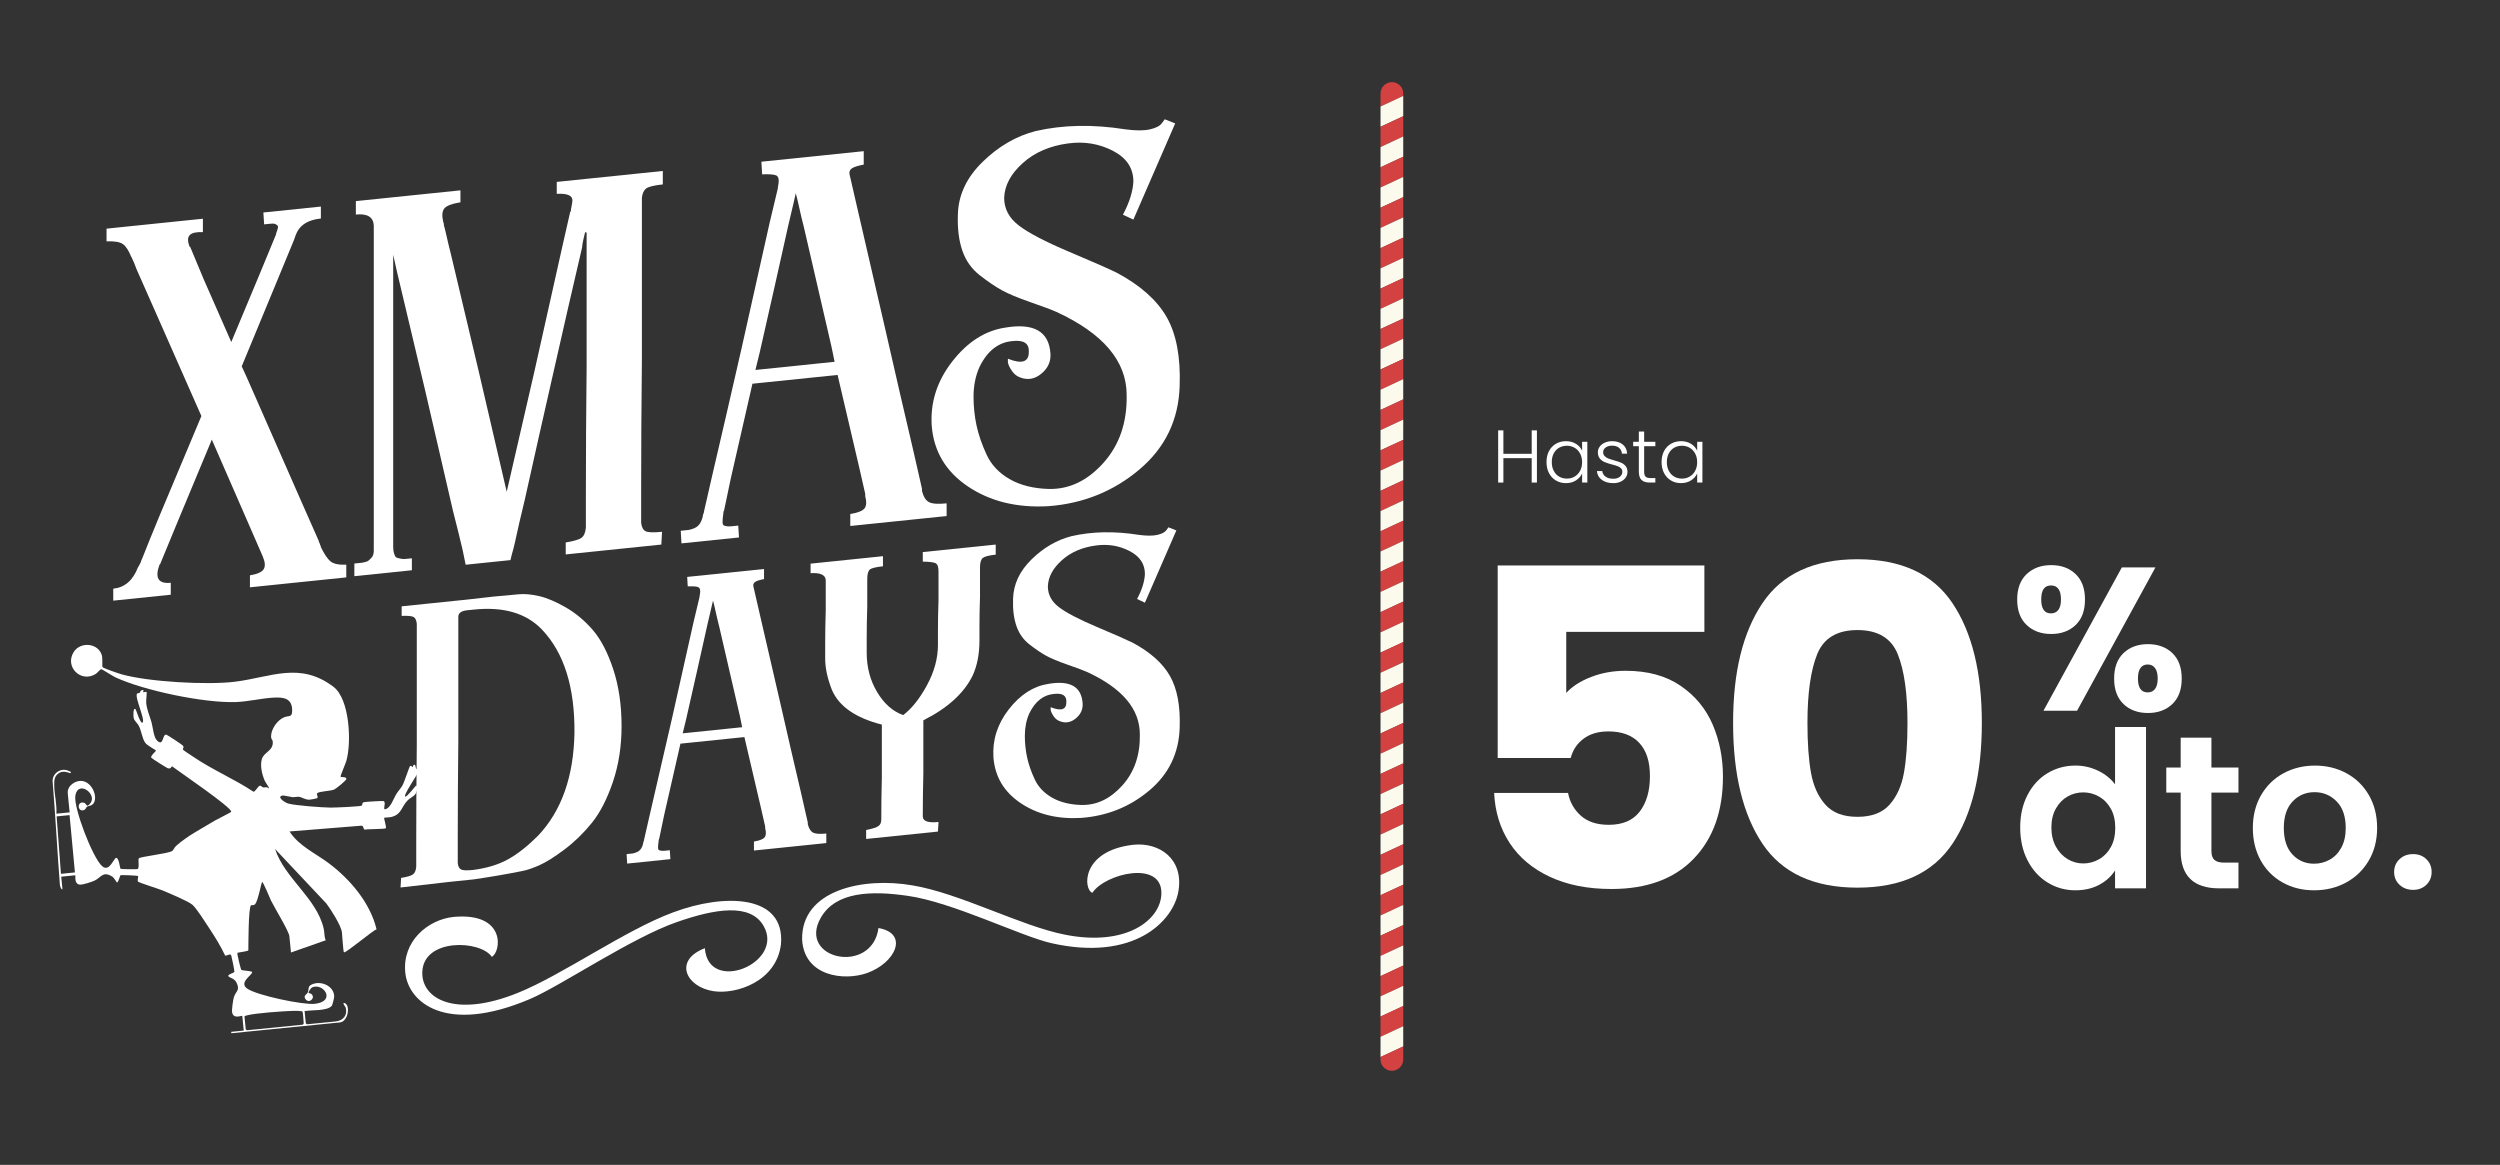 <?xml version="1.0" encoding="UTF-8"?>
<svg id="Capa_1" xmlns="http://www.w3.org/2000/svg" version="1.1" viewBox="0 0 1674 780">
  <rect x="0" y="0" width="1674" height="780" fill="#333333" stroke="none"/>
  <!-- Generator: Adobe Illustrator 29.1.0, SVG Export Plug-In . SVG Version: 2.1.0 Build 142)  -->
  <defs>
    <style>
      .st0 {
        fill: #d44141;
      }

      .st1 {
        fill: #fff;
      }

      .st2 {
        fill: #fcf9ed;
      }
    </style>
  </defs>
  <g>
    <g>
      <path class="st1" d="M75.84,394.18c7.67-.79,13.16-5.52,16.5-14.2.33-.36,1-1.6,2-3.71,0-.33.33-1.2,1-2.6,3-7.64,6.66-16.69,11-27.14l28.51-67.95-32.51-73.67c-4.34-9.88-8-18.18-11-24.87-1-2.9-2-5.3-3-7.19,0-.33-.17-.65-.5-.95-1.67-4.16-3.5-6.97-5.5-8.43-2-1.46-5.67-2.08-11-1.87v-8.5l64.52-6.65v9c-4.34-.22-7.25.42-8.75,1.9-1.51,1.49-1.59,4-.25,7.53,0,.34.17.48.5.45l9,21.58,18.5,42.1,19-45.47c4.33-10.45,8-19.33,11-26.64v-.5c.67-1.73,1.08-3.03,1.25-3.88.17-.85-.09-1.49-.75-1.92-.67-.43-1.25-.7-1.75-.82-.5-.11-1.59-.09-3.25.09-1.67.17-2.84.29-3.5.36l-.5-7.95,38.5-3.97v8c-8,.82-13.34,3.87-16,9.15-.67,1.41-1.33,3.14-2,5.21-3,7.31-6.67,16.19-11,26.64l-24,57.98c1.66,3.5,4.16,9.08,7.5,16.73,12,27.44,23,52.48,33.01,75.12,4.33,9.89,8,18.18,11,24.87,0,.34.17.82.5,1.45.33.64.5,1.12.5,1.45.33.3.5.79.5,1.45,2.33,4.76,4.5,7.96,6.5,9.58,2,1.63,5.51,2.36,10.51,2.17v8.5l-64.52,6.65v-8c5-.84,8.08-2.25,9.25-4.21,1.16-1.95.91-4.84-.75-8.67l-7.5-17.23-26.51-60.78-23.5,56.43c-4.34,10.45-8,19.33-11,26.64,0,.34-.18.52-.5.55-3.33,9.02-.84,13.09,7.5,12.23v8l-38.51,3.97v-8Z"/>
      <path class="st1" d="M237.29,377.33c.33-.03,1.25-.13,2.75-.28,1.5-.15,2.33-.24,2.5-.26.16-.02.83-.16,2-.46,1.17-.28,1.91-.62,2.25-.99.33-.36.83-.83,1.5-1.4.67-.57,1.17-1.29,1.51-2.16.32-.86.49-1.8.49-2.81v-218.05c-.34-5.63-4.34-8.05-12-7.26v-9l70.02-7.21v8c-5.67.92-9.25,2.29-10.76,4.11-1.5,1.83-1.75,4.85-.75,9.08.32.64.5,1.45.5,2.45.33.97.91,3.33,1.75,7.07.83,3.75,1.75,7.57,2.75,11.47l19,80.06,18.5,79.61,18.51-80.43c7-31.06,13.33-59.39,19-84.98l5-22.02.5-.55v-1c.67-3.4,1-5.43,1-6.1,0-3.33-3.5-4.81-10.5-4.42v-8l20-2.06,37.01-3.81,14-1.44v9c-5.67.59-9.34,1.46-11,2.63-1.67,1.17-2.67,3.28-3,6.31v108.53c-.34,31.04-.5,59.57-.5,85.57v23.51c.33,2.97,1.33,4.87,3,5.69,1.66.83,5.33.95,11,.37l-.49,8.55-64.02,6.6v-8c5.33-.88,8.83-1.91,10.5-3.08,1.66-1.17,2.66-3.44,3-6.81v-23.01c0-26,.17-54.53.5-85.57v-89.02c-.33.03-.67-.09-.99-.4-.34,1.37-.75,3.16-1.26,5.38-.49,2.22-.75,3.83-.75,4.83-6,25.62-12.5,53.97-19.51,85.03-7,30.73-13.33,58.89-19,84.48-2.68,10.95-4.84,20.34-6.5,28.17-.68,3.07-1.34,5.64-2,7.71l-1,4.1-30,3.09-.5-2.45c-.34-1.97-.84-4.41-1.5-7.35-1.67-7.16-3.84-15.94-6.5-26.34-5.67-24.42-11.84-51.12-18.51-80.12-7-29.28-13.34-55.96-19-80.06l-2.5-11.25v195.55c0,1.67.16,3.07.5,4.2.33,1.14.67,1.93,1,2.4.33.46,1,.82,2,1.05,1,.23,1.82.4,2.5.49.66.1,1.75.07,3.25-.09,1.5-.15,2.57-.26,3.25-.33v8l-38.51,3.97v-8.5Z"/>
      <path class="st1" d="M510.33,116.73l-.5-8.45,68.52-7.06v9c-4,.75-6.68,1.61-8,2.57-1.34.97-1.84,2.28-1.5,3.9l5.5,23.94,18.5,80.11c6.66,29.32,12.83,56.03,18.5,80.12,2.33,10.43,4.33,19.23,6.01,26.39v1.5c1,3.9,2.58,6.41,4.75,7.51,2.16,1.11,6.08,1.37,11.75.79v8.5l-64.51,6.65v-8c5-.84,8.17-2.09,9.5-3.73,1.33-1.64,1.5-4.41.5-8.3v-1.5l-4-17.59-14.51-62.02-16,1.65-34.51,3.56-6.5.67-14.51,63.5-4.5,21.47c-.34.37-.5,1.05-.5,2.05-.34,2.37-.5,4.22-.5,5.55s.33,2.14,1,2.4c.66.27,1.42.44,2.25.52.83.09,1.92.05,3.25-.09,1.33-.14,2.66-.27,4-.41l.5,7.95-38.51,3.97-.5-8.45c2.66-.28,4.41-.46,5.25-.54.83-.09,2.08-.46,3.76-1.14,1.66-.67,3-1.8,4-3.41.99-1.6,1.66-3.59,2-5.96.33-.36.5-.88.5-1.55l5.5-24.07c6-25.63,12.5-53.8,19.51-84.53,7-31.06,13.33-59.39,19-84.98l5.5-23.07v-.5c0-.33.08-.83.25-1.52.16-.68.25-1.19.25-1.53.33-2.7-.17-4.39-1.5-5.1-1.34-.69-4.5-.95-9.5-.77ZM558.84,242.26l-2-9.8c-6.67-28.98-12.84-55.69-18.5-80.11-1.34-5.19-2.42-9.75-3.25-13.67-.83-3.91-1.59-7-2.25-9.27,0,.34-1.67,7.51-5,21.52-5.67,25.59-12,53.75-19,84.48l-3,12.31,4.5-.46,34.51-3.56,14-1.44Z"/>
      <path class="st1" d="M779.91,79.86l7,2.78-28,64.4-7-3.28c4.33-8.11,6.66-15.52,7-22.22,0-9-4.59-15.86-13.75-20.59-9.18-4.72-19.09-6.36-29.76-4.94-12.34,1.61-22.5,5.99-30.51,13.15-8,7.16-12.18,14.93-12.5,23.29,0,7.34,3.25,13.51,9.75,18.5,6.5,5,17.83,10.92,34,17.75,16.17,6.83,26.76,11.5,31.76,13.98,15.67,8.38,26.76,18.25,33.26,29.58,6.5,11.33,9.42,26.7,8.75,46.11-.67,22.75-9.67,41.43-27,56.04-17.34,14.63-37.68,22.8-61.01,24.54-21.01,1.17-38.93-3.24-53.76-13.21-14.84-9.97-22.93-23.56-24.26-40.76-1-15.57,3.58-29.88,13.75-42.93,10.16-13.05,21.92-20.59,35.26-22.64,19.33-3.32,29.5,2.46,30.5,17.36.33,5.3-1.67,9.76-6,13.37-4.34,3.62-9,4.52-14,2.7-2.34-.76-4.25-2.22-5.75-4.41-1.5-2.17-2.42-4.08-2.75-5.72v-2.5c9.33,3.71,14,2.23,14-4.44.33-5.7-3.17-8.18-10.5-7.42-9.68.66-17.17,6.44-22.5,17.32-2.67,5.95-4.01,12.59-4.01,19.92,0,6.67.67,13.1,2,19.3,1.33,6.2,3.58,12.72,6.75,19.56,3.17,6.85,8.33,12.32,15.51,16.41,7.17,4.1,15.92,6.28,26.25,6.55,13.67.26,25.83-5.58,36.51-17.52,10.67-11.93,15.84-27.05,15.51-45.36,0-22.67-15.68-41.22-47.01-55.67-3-1.35-8.75-3.51-17.26-6.47-8.5-2.95-14.92-5.63-19.25-8.02-4.34-2.38-9.25-5.71-14.75-9.98-5.5-4.27-9.42-9.79-11.75-16.54-2.34-6.76-3.33-14.83-3-24.2.33-13.04,5.83-24.77,16.51-35.21,10.67-10.43,22.5-17.32,35.51-20.66,18.34-4.22,38.34-4.62,60.01-1.19,7,.95,12.51.96,16.51.05,4-.91,6.66-2.27,8-4.07l2-2.71Z"/>
    </g>
    <g>
      <path class="st1" d="M451.02,610.82c-32.24,11.8-74.71,42.23-104.73,54.19-42.03,16.86-64.32,3.51-63.51-14.32.97-22.69,38.97-21.2,46.52-10,6.28-3.16,9.86-29.97-25.56-26.72-17.35,1.78-34.62,16.49-32.34,37.5,2.08,19.67,27.08,41.43,83.41,17.5,20.53-8.68,68.26-41.19,98.72-51.66,25.24-8.77,48.82-12.73,57.71,2.58,14.52,24.95-37.04,46.08-39.26,15.04-21.01,7.94-12.94,25.85,5.75,28.76,14.99,2.31,42.17-6.26,45.22-31.49,2.82-33.68-38.42-33.89-71.93-21.37Z"/>
      <path class="st1" d="M758.95,565.64c-35.44,4.03-33.58,30.28-27.46,32.17,8.32-12.83,46.67-22.16,46.18.48-.33,17.78-23.64,35.82-64.86,27.51-29.45-5.86-70.23-27.73-101.92-32.97-32.92-5.71-74.44,3.01-73.79,36.33,1.43,24.77,28.24,27.8,43.48,22.39,19-6.78,28.29-26.47,7.65-30.14-4.24,31.7-54.78,21.06-38.54-7.05,9.95-17.24,33.43-18.12,58.26-14.49,29.99,4.26,75.92,27.15,96.03,31.66,55.16,12.48,81.74-14.57,85.1-34.8,3.65-21.61-12.77-32.86-30.13-31.08Z"/>
    </g>
    <g>
      <path class="st1" d="M228.93,624.24c-.44-4.41-7.53-15.5-10.41-19.28l-34.34-36.48c6.51,19.81,27.84,32.8,32.57,53.33.6,2.59.28,5.32,1.35,7.81l-23.25,8.17-1.09-10.99c-.33-3.27-10.08-19.27-12.3-23.8-.51-1.05-5.34-12.87-5.94-12.4-.61.47-2.62,12.39-4.66,14.76-1.14,1.33-2.29.4-2.78.83-1.79,1.58-1.72,26.16-1.78,30.14-.34.74-7.04,1.39-7.32,1.74-.36.46,2.21,11.06,2.67,11.43s6.53.61,7.1,1.3c1.22,1.51-9.27,6.8-3.3,11.11,6.34,4.58,37.65,11.12,45.35,10.25,14.68-1.67,5.67-14.39-1.84-10.99-.78.35-2.45,3.05-2.44,3.58,0,.29,1.55.32,2.19.99,2.6,2.68-1.77,6.44-4.07,3.38-1.89-2.52.88-3.14,1.49-4.68,1.04-2.62-.54-4.37,4-5.74,5.83-1.77,13.58,1.9,13.66,8.61,0,.79-1.18,5.57-1.51,6.03-2.76,3.82-14.04,2.81-18.32,3.72l.82,8.18s.72.64.77.63l19.18-1.91c5.09-.51,8.16-4.19,6.75-9.3-.08-.3-2.62-3.57-.91-3.08,4.3,1.23,2.65,12.48-2.94,13.04l-72.73,7.24s-.14-.93-.09-.94l8.42-.84-.98-9.82c-.05-.54-5.98,2.53-6.83-2.45-.29-1.7.64-8.3,1.2-10.11,1.23-4,4.37-4.42,1.76-9.72-1.46-2.97-4.21-2.99-5.37-4.2-1.14-1.19,3.81-2.27,3.96-3.06.11-.55-1.88-10.42-2.13-10.97-.77-1.64-3,.6-4.12.04-2.99-6.38-6.75-12.38-10.61-18.26-2.31-3.52-8.52-13.33-11.23-15.66-2.96-2.54-15.75-7.81-20.03-9.63-2.45-1.04-15.9-5.21-16.42-5.92-.62-.85.36-3.41.03-3.7-.44-.39-11.12-.79-11.67-.59-.56.2-1.54,5.33-2.55,4.84-.23-.11-1.78-3.11-3.13-3.94-6.24-3.88-7.52.73-11.75,2.72-1.9.9-7.79,2.81-9.74,2.71-4.37-.24-2.75-6.32-3.26-6.26l-9.35.93.77,7.72c.19,1.96-1.5.01-1.71-2.69-1.77-23.07-2.96-46.21-4.86-69.28.19-5.51,6.23-9.06,11.07-6.43.54.29,1.44.07,1.05,1.32-.18.57-4.64-2.58-8.44.4-2.56,2-2.61,4.76-2.57,7.77.08,6.3,1.88,12.65,1.44,19l8.89-.88-1.28-12.86c-.4-4.06,3.33-7.21,6.99-8.02,9.02-2,14.5,12.09,9.34,15.81-1.14.82-2.51.7-3.28,1.18-1.04.64-.78,2.11-2.72,2.51-3.98.82-4.18-6.56.71-5,1.67.53,1.32,3.8,4.08.32,4.89-6.17-8.2-15.88-10.02-5.19-1.36,8.01,11.59,41.83,17.99,47.34,4.85,4.18,7.72-5.53,9.34-5.62,1.9-.11,2.54,7.01,2.85,7.27.44.37,11.01.48,11.52.21,1.38-.72.11-6.42.81-7.17,1.06-1.12,18.6-3.07,21.96-4.7,1.21-.59,1.77-2.52,2.96-3.59,7.75-6.92,17.02-11.5,25.97-16.97,1.61-.99,10.61-5.34,10.92-5.88,1.33-2.36-36.28-27.87-39.64-30.52-.95,1.29-1.15,1.8-2.8,1.34-.63-.17-10.68-6.49-11.03-7.04-.78-1.26,3.18-4.24,3.09-4.8-.07-.44-5.82-3.26-7.23-5.32-2.03-2.97-2.44-7.73-4.18-11.16-.94-1.85-2.92-3.27-3.46-5.22-.24-.88-.57-7.57,1.25-5.99.39.34,3.22,10.08,4.67,8.98,2.07-1.58-5.42-17.06-3.7-19.38.36-.48,1.28-.22,1.73-.55.49-.36.26-1.34,1.47-1.76,2.09-.71.65,1.21.85,1.33.27.17,2.09-.39,2.34-.22.3.21-.37,6.12-.25,7.35.48,4.89,2.34,8.61,3.56,13,.93,3.33,1.41,10.05,3.71,12.25,4.54,4.36,3.38-4.4,6.21-3.94.66.11,10.83,6.83,11.18,7.4.92,1.47-.38,1.77-.04,2.62.16.4,6.12,4.24,7.14,4.94,12.74,8.65,27.26,14.71,40.09,23.26,1.59-.32,3.05-3.95,4.32-4.06.85-.08,1.35.99,2.1,1.13.79.15,1.72-.14,2.62-.05.44.04,1.21.92,1.35.7.27-.4-2.48-4.18-2.88-5.13-1.77-4.18-3.23-10.05-1.91-14.48,1.48-4.96,8.06-5.44,7.25-12.07-.1-.85-1.08-1.09-1.09-3.04-.04-4.86,4.1-10.84,8.56-12.79,3.39-1.48,5.51.33,5.57-4.46.11-8.69-6.15-9.21-13.24-8.74-7.92.53-16.14,2.59-24.29,2.91-21.08.82-61.74-7.66-80.92-16.59-1.64-.76-8.81-5.38-9.34-5.41-.69-.03-2.76,2.55-3.63,3.11-9.85,6.31-20.97-4.53-14.98-14.41,4.57-7.55,16.95-6.25,19.07,2.38.42,1.7.04,7.19.3,7.46.95,1.01,10.81,4.32,12.79,4.88,17.89,5.09,57.37,7.29,75.84,4.99,24.27-3.02,43.45-13.65,65.98,3.32,11.03,8.31,12.24,37.27,8.7,49.67-.49,1.7-3.94,9.77-3.89,10.56.03.54,4.03-.09,3.92,1.49-.07,1.08-6.96,6.7-8.46,7.25-2.43.89-9.73,1.17-10.93,2.22-1.17,1.02,1.15,2.84-.41,3.53-.46.21-4.19.91-4.88.93-3.02.09-5-1.67-7.05-1.93-1.45-.18-2.97.38-4.48.22-1.39-.14-5.64-1.23-6.39-1.1-4.68.79,1.57,4.86,3.72,5.42,5.21,1.35,22.42,2.61,28.29,2.69,2.5.04,20.08-.68,20.89-1.34.6-.49-.09-1.78,1.4-2.29.72-.25,12.45-.92,13.08-.75,2.17.57-.58,5.76,1.09,5.49,3.69-.58,5.59-7.02,7.54-10.15,1.19-1.91,3.05-3.92,4.06-5.69,1.46-2.56,4.58-12.54,5.11-13,.87-.76,1.61.76,1.95.53.08-.05,0-1.65,1.03-1.52.96.13.71,2.04,1.1,2.6.25.36,1.59.36,1.75,1.6.14,1.12-11.5,17.55-8.75,17.16,1-.14,5.89-6.09,6.84-7.29,1.2-.38.89,1.87.83,2.4-.51,4.63-3.7,4.82-6.25,7.34-4.47,4.4-3.9,9.61-11.39,11.29-.85.19-4.29.28-4.43.45-.23.27,1.67,6.36,1.17,6.97-.56.69-12.35.48-14.23.96-.83-.16-.71-2.87-2.23-2.64l-48.03,3.85c6.19,9.73,17.32,14.57,26.21,21.24,14.31,10.73,27.83,26.55,32.04,44.31-2.39.6-20.92,16.33-21.85,15.37-.47-.48-1.15-11.52-1.33-13.33ZM40.82,585.11l9.35-.93-3.59-38.38-8.65.86,2.88,38.45ZM195.69,676.89c-6.52.24-24.84,1.46-30.44,3.03-.42.12-1.59.35-1.54.89l.84,8.42s.72.64.77.63l37.42-3.73s.64-.72.63-.77c-.15-1.5-.4-7.15-.79-7.95-.32-.66-5.66-.56-6.88-.51Z"/>
      <g>
        <path class="st1" d="M268.95,412.39v-6.39l43.57-4.49c12.51-1.53,24.04-2.72,34.56-3.56,4-.41,8.64,0,13.9,1.2,5.26,1.21,11.21,3.73,17.84,7.55,6.63,3.82,12.64,8.84,18.03,15.04,5.39,6.21,9.96,14.94,13.71,26.2,3.75,11.26,5.64,24.02,5.64,38.3,0,13.52-1.95,26-5.83,37.41-3.88,11.43-8.58,20.55-14.09,27.37-5.51,6.83-11.65,12.79-18.41,17.86-6.76,5.08-12.4,8.6-16.9,10.57-4.5,1.97-8.26,3.23-11.27,3.79-10.27,2.06-21.16,3.94-32.68,5.62l-1.5.15-14.28,1.47-1.5.16-31.55,3.63.38-6.42c4-.66,6.63-1.43,7.89-2.32,1.25-.88,2-2.59,2.25-5.12v-16.9c0-19.53.12-41.08.37-64.65v-81.13c-.25-2.48-1-4.03-2.25-4.65-1.26-.62-3.89-.85-7.89-.69ZM312.9,408.62c-3.76.39-5.77,1.72-6.01,4v83.39c-.26,23.57-.38,45.12-.38,64.65v17.28c.25,2.23,1,3.66,2.26,4.28,1.25.62,3.88.73,7.89.32,9.26-1.2,17.09-3.57,23.48-7.12,6.39-3.53,13.08-8.8,20.1-15.78,15.78-16.65,23.91-39.65,24.42-69,.25-30.57-7.01-53.61-21.79-69.12-10.52-10.94-25.67-15.39-45.45-13.35l-4.51.46Z"/>
        <path class="st1" d="M460.51,392.65l-.37-6.35,51.46-5.3v6.76c-3.01.56-5.01,1.21-6.01,1.94-1,.73-1.38,1.71-1.13,2.93l4.13,17.98,13.9,60.17c5.01,22.02,9.64,42.08,13.9,60.17,1.75,7.84,3.25,14.44,4.51,19.82v1.13c.75,2.93,1.94,4.81,3.57,5.64,1.63.83,4.57,1.03,8.83.59v6.39l-48.46,4.99v-6.01c3.76-.63,6.13-1.57,7.14-2.8,1-1.23,1.13-3.31.37-6.24v-1.13l-3.01-13.21-10.89-46.58-12.02,1.24-25.92,2.67-4.88.5-10.89,47.7-3.38,16.13c-.25.28-.37.79-.37,1.54-.25,1.78-.37,3.17-.37,4.17s.24,1.61.75,1.8c.5.2,1.07.33,1.69.39.62.07,1.44.04,2.44-.06,1-.1,2-.21,3.01-.31l.37,5.97-28.93,2.98-.37-6.35c2-.21,3.32-.34,3.95-.41.62-.06,1.56-.35,2.82-.86,1.25-.5,2.25-1.36,3.01-2.56.75-1.21,1.25-2.69,1.5-4.48.25-.27.37-.66.37-1.17l4.13-18.08c4.51-19.25,9.39-40.41,14.65-63.49,5.26-23.33,10.01-44.61,14.28-63.82l4.13-17.33v-.38c0-.25.06-.63.19-1.14.12-.51.18-.9.18-1.15.25-2.02-.13-3.3-1.12-3.83-1-.52-3.38-.71-7.14-.58ZM496.95,486.94l-1.5-7.36c-5.01-21.77-9.64-41.83-13.9-60.17-1-3.9-1.82-7.33-2.44-10.27-.62-2.94-1.19-5.26-1.69-6.96,0,.25-1.26,5.64-3.76,16.16-4.26,19.22-9.01,40.37-14.27,63.45l-2.25,9.25,3.38-.35,25.92-2.67,10.52-1.08Z"/>
        <path class="st1" d="M628.04,431.74v-9.02c0-6.26.12-13.16.38-20.7v-19.53c0-3.01-.69-4.81-2.07-5.42-1.38-.61-4.19-.94-8.45-1.01v-6.39l48.83-5.03v6.76c-4.51.47-7.39,1.21-8.64,2.21-1.26,1.01-1.88,3.14-1.88,6.39v19.53c-.25,7.54-.37,14.44-.37,20.7v8.64c0,9.02-1.51,16.81-4.51,23.38-5.76,11.86-16.78,21.89-33.06,30.07v35.31c-.25,10.04-.37,19.19-.37,27.46v1.88c.25,2.98,3.75,4.12,10.52,3.43l-.38,6.42-48.08,4.95v-6.01c2.75-.53,4.82-1.06,6.2-1.58,1.37-.52,2.37-1.18,3.01-2,.62-.81.94-2.1.94-3.85v-.37c0-8.27.12-17.42.37-27.46v-35.31c-17.53-4.45-28.68-12.19-33.43-23.22-3.01-7.71-4.51-14.68-4.51-20.95v-10.14c0-6.76.12-14.16.37-22.2v-20.28c-.25-3.48-3.64-5.01-10.14-4.59v-6.39l48.46-4.99v6.76c-4.76.49-7.7,1.24-8.83,2.22-1.12,1-1.69,3.12-1.69,6.37v18.03c-.25,8.29-.37,15.69-.37,22.2v9.02c0,9.76,2.31,18.54,6.95,26.33,4.63,7.79,10.45,12.95,17.47,15.48,5.76-4.35,11.08-11.03,15.96-20.05,4.89-9.02,7.33-18.03,7.33-27.05Z"/>
        <path class="st1" d="M782.42,353.1l5.26,2.09-21.04,48.37-5.26-2.46c3.25-6.09,5-11.65,5.26-16.69,0-6.76-3.44-11.91-10.33-15.46-6.89-3.55-14.34-4.78-22.35-3.71-9.27,1.21-16.91,4.5-22.92,9.87-6.01,5.38-9.14,11.21-9.39,17.49,0,5.51,2.44,10.14,7.33,13.89,4.88,3.76,13.39,8.2,25.54,13.33,12.14,5.13,20.1,8.64,23.85,10.5,11.77,6.3,20.1,13.7,24.98,22.22,4.88,8.51,7.07,20.06,6.57,34.63-.5,17.08-7.26,31.12-20.28,42.09-13.03,10.99-28.3,17.13-45.83,18.43-15.78.88-29.24-2.43-40.38-9.92-11.14-7.49-17.22-17.69-18.22-30.61-.75-11.69,2.69-22.44,10.33-32.24,7.64-9.8,16.46-15.46,26.48-17,14.52-2.49,22.16,1.85,22.91,13.04.25,3.99-1.26,7.33-4.5,10.04-3.26,2.72-6.76,3.39-10.52,2.02-1.75-.57-3.2-1.67-4.32-3.31-1.13-1.63-1.82-3.06-2.06-4.29v-1.88c7.01,2.79,10.51,1.68,10.51-3.34.25-4.28-2.38-6.14-7.89-5.57-7.27.5-12.9,4.84-16.9,13.01-2.01,4.47-3.01,9.45-3.01,14.96,0,5.01.5,9.84,1.5,14.49,1,4.66,2.69,9.56,5.07,14.69,2.38,5.14,6.26,9.25,11.65,12.32,5.38,3.08,11.96,4.72,19.72,4.92,10.27.2,19.4-4.19,27.42-13.16,8.01-8.96,11.89-20.32,11.65-34.07,0-17.03-11.77-30.96-35.31-41.81-2.25-1.02-6.57-2.64-12.96-4.86-6.39-2.22-11.21-4.22-14.46-6.02-3.25-1.79-6.95-4.29-11.08-7.49-4.14-3.2-7.08-7.35-8.83-12.43-1.75-5.08-2.5-11.14-2.25-18.17.25-9.79,4.38-18.6,12.4-26.45,8.01-7.83,16.91-13.01,26.67-15.52,13.77-3.17,28.79-3.47,45.07-.89,5.26.71,9.39.72,12.4.04,3.01-.69,5-1.7,6.01-3.06l1.5-2.04Z"/>
      </g>
    </g>
  </g>
  <g>
    <path class="st0" d="M924.4,71.33v-8.73c0-2.95,1.71-5.63,4.39-6.88h0c5.04-2.35,10.81,1.33,10.81,6.88v1.65l-15.2,7.08Z"/>
    <polygon class="st2" points="924.4 84.89 924.4 71.33 939.6 64.25 939.6 77.82 924.4 84.89"/>
    <polygon class="st0" points="924.4 98.47 924.4 84.9 939.6 77.83 939.6 91.39 924.4 98.47"/>
    <polygon class="st2" points="924.4 112.03 924.4 98.47 939.6 91.39 939.6 104.96 924.4 112.03"/>
    <polygon class="st0" points="924.4 125.55 924.4 111.98 939.6 104.91 939.6 118.47 924.4 125.55"/>
    <polygon class="st2" points="924.4 139.11 924.4 125.55 939.6 118.47 939.6 132.04 924.4 139.11"/>
    <polygon class="st0" points="924.4 152.63 924.4 139.06 939.6 131.99 939.6 145.55 924.4 152.63"/>
    <polygon class="st2" points="924.4 166.19 924.4 152.63 939.6 145.55 939.6 159.12 924.4 166.19"/>
    <polygon class="st0" points="924.4 179.71 924.4 166.14 939.6 159.07 939.6 172.63 924.4 179.71"/>
    <polygon class="st2" points="924.4 193.27 924.4 179.71 939.6 172.63 939.6 186.2 924.4 193.27"/>
    <polygon class="st0" points="924.4 206.79 924.4 193.22 939.6 186.15 939.6 199.71 924.4 206.79"/>
    <polygon class="st2" points="924.4 220.35 924.4 206.79 939.6 199.71 939.6 213.28 924.4 220.35"/>
    <polygon class="st0" points="924.4 233.87 924.4 220.3 939.6 213.23 939.6 226.79 924.4 233.87"/>
    <polygon class="st2" points="924.4 247.43 924.4 233.87 939.6 226.79 939.6 240.36 924.4 247.43"/>
    <polygon class="st0" points="924.4 260.95 924.4 247.39 939.6 240.31 939.6 253.87 924.4 260.95"/>
    <polygon class="st2" points="924.4 274.51 924.4 260.95 939.6 253.87 939.6 267.44 924.4 274.51"/>
    <polygon class="st0" points="924.4 288.03 924.4 274.47 939.6 267.39 939.6 280.95 924.4 288.03"/>
    <polygon class="st2" points="924.4 301.59 924.4 288.03 939.6 280.95 939.6 294.52 924.4 301.59"/>
    <polygon class="st0" points="924.4 315.11 924.4 301.55 939.6 294.47 939.6 308.03 924.4 315.11"/>
    <polygon class="st2" points="924.4 328.68 924.4 315.11 939.6 308.03 939.6 321.6 924.4 328.68"/>
    <polygon class="st0" points="924.4 342.19 924.4 328.63 939.6 321.55 939.6 335.11 924.4 342.19"/>
    <polygon class="st2" points="924.4 355.76 924.4 342.19 939.6 335.11 939.6 348.68 924.4 355.76"/>
    <polygon class="st0" points="924.4 369.27 924.4 355.71 939.6 348.63 939.6 362.19 924.4 369.27"/>
    <polygon class="st2" points="924.4 382.84 924.4 369.27 939.6 362.2 939.6 375.76 924.4 382.84"/>
    <polygon class="st0" points="924.4 396.35 924.4 382.79 939.6 375.71 939.6 389.27 924.4 396.35"/>
    <polygon class="st2" points="924.4 409.92 924.4 396.35 939.6 389.28 939.6 402.84 924.4 409.92"/>
    <polygon class="st0" points="924.4 423.43 924.4 409.87 939.6 402.79 939.6 416.35 924.4 423.43"/>
    <polygon class="st2" points="924.4 437 924.4 423.43 939.6 416.36 939.6 429.92 924.4 437"/>
    <polygon class="st0" points="924.4 450.51 924.4 436.95 939.6 429.87 939.6 443.43 924.4 450.51"/>
    <polygon class="st2" points="924.4 464.08 924.4 450.51 939.6 443.44 939.6 457 924.4 464.08"/>
    <polygon class="st0" points="924.4 477.59 924.4 464.03 939.6 456.95 939.6 470.51 924.4 477.59"/>
    <polygon class="st2" points="924.4 491.16 924.4 477.59 939.6 470.52 939.6 484.08 924.4 491.16"/>
    <polygon class="st0" points="924.4 504.67 924.4 491.11 939.6 484.03 939.6 497.59 924.4 504.67"/>
    <polygon class="st2" points="924.4 518.24 924.4 504.67 939.6 497.6 939.6 511.16 924.4 518.24"/>
    <polygon class="st0" points="924.4 531.75 924.4 518.19 939.6 511.11 939.6 524.67 924.4 531.75"/>
    <polygon class="st2" points="924.4 545.32 924.4 531.75 939.6 524.68 939.6 538.24 924.4 545.32"/>
    <polygon class="st0" points="924.4 558.83 924.4 545.27 939.6 538.19 939.6 551.76 924.4 558.83"/>
    <polygon class="st2" points="924.4 572.4 924.4 558.83 939.6 551.76 939.6 565.32 924.4 572.4"/>
    <polygon class="st0" points="924.4 585.91 924.4 572.35 939.6 565.27 939.6 578.84 924.4 585.91"/>
    <polygon class="st2" points="924.4 599.48 924.4 585.91 939.6 578.84 939.6 592.4 924.4 599.48"/>
    <polygon class="st0" points="924.4 612.99 924.4 599.43 939.6 592.35 939.6 605.92 924.4 612.99"/>
    <polygon class="st2" points="924.4 626.56 924.4 612.99 939.6 605.92 939.6 619.48 924.4 626.56"/>
    <polygon class="st0" points="924.4 640.07 924.4 626.51 939.6 619.43 939.6 633 924.4 640.07"/>
    <polygon class="st2" points="924.4 653.64 924.4 640.07 939.6 633 939.6 646.56 924.4 653.64"/>
    <polygon class="st0" points="924.4 667.15 924.4 653.59 939.6 646.51 939.6 660.08 924.4 667.15"/>
    <polygon class="st2" points="924.4 680.72 924.4 667.15 939.6 660.08 939.6 673.64 924.4 680.72"/>
    <polygon class="st0" points="924.4 694.23 924.4 680.67 939.6 673.59 939.6 687.16 924.4 694.23"/>
    <polygon class="st2" points="924.4 707.8 924.4 694.24 939.6 687.16 939.6 700.72 924.4 707.8"/>
    <path class="st0" d="M924.4,709.4v-1.65l15.2-7.08v8.73c0,2.95-1.71,5.63-4.39,6.88h0c-5.04,2.35-10.81-1.33-10.81-6.88Z"/>
  </g>
  <g>
    <path class="st1" d="M1141.22,423.08h-92.46v40.9c3.95-4.34,9.48-7.9,16.6-10.67,7.11-2.76,14.82-4.15,23.12-4.15,14.82,0,27.12,3.36,36.9,10.08,9.78,6.72,16.94,15.41,21.49,26.08,4.54,10.67,6.82,22.23,6.82,34.67,0,23.12-6.52,41.44-19.56,54.98-13.04,13.54-31.41,20.3-55.12,20.3-15.81,0-29.54-2.71-41.19-8.15-11.66-5.43-20.65-12.99-26.97-22.67-6.33-9.68-9.78-20.84-10.37-33.49h49.49c1.19,6.13,4.05,11.22,8.59,15.26,4.54,4.05,10.77,6.08,18.67,6.08,9.28,0,16.2-2.96,20.75-8.89,4.54-5.93,6.82-13.83,6.82-23.71s-2.37-17.09-7.11-22.23c-4.74-5.13-11.66-7.71-20.75-7.71-6.72,0-12.25,1.63-16.6,4.89-4.35,3.26-7.21,7.56-8.59,12.89h-48.9v-128.92h138.4v44.45Z"/>
    <path class="st1" d="M1180.19,403.81c13.14-19.56,34.33-29.34,63.57-29.34s50.43,9.78,63.57,29.34c13.14,19.56,19.71,46.33,19.71,80.31s-6.57,61.35-19.71,80.91c-13.14,19.56-34.33,29.34-63.57,29.34s-50.43-9.78-63.57-29.34c-13.14-19.56-19.71-46.53-19.71-80.91s6.57-60.75,19.71-80.31ZM1270.73,438.04c-4.35-10.77-13.34-16.15-26.97-16.15s-22.63,5.39-26.97,16.15c-4.35,10.77-6.52,26.13-6.52,46.08,0,13.44.79,24.55,2.37,33.34,1.58,8.79,4.79,15.91,9.63,21.34,4.84,5.44,12,8.15,21.49,8.15s16.64-2.71,21.49-8.15c4.84-5.43,8.05-12.54,9.63-21.34,1.58-8.79,2.37-19.9,2.37-33.34,0-19.95-2.18-35.31-6.52-46.08Z"/>
  </g>
  <path class="st1" d="M1357.05,384.41c4.23-4,9.7-6,16.43-6s12.18,2,16.36,6c4.18,4,6.27,9.68,6.27,17.05s-2.09,13.05-6.27,17.05c-4.18,4-9.64,6-16.36,6s-12.21-2-16.43-6c-4.23-4-6.34-9.68-6.34-17.05s2.11-13.04,6.34-17.05ZM1366.8,401.45c0,6.18,2.18,9.27,6.55,9.27,2.09,0,3.73-.77,4.91-2.32,1.18-1.54,1.77-3.86,1.77-6.96,0-6.27-2.23-9.41-6.68-9.41s-6.55,3.14-6.55,9.41ZM1443.3,379.91l-52.5,96h-22.5l52.5-96h22.5ZM1421.89,437.32c4.18-4,9.63-6,16.36-6s12.18,2,16.36,6c4.18,4,6.27,9.68,6.27,17.05s-2.09,13.05-6.27,17.05c-4.18,4-9.64,6-16.36,6s-12.18-2-16.36-6c-4.18-4-6.27-9.68-6.27-17.05s2.09-13.04,6.27-17.05ZM1433.28,447.27c-1.14,1.55-1.71,3.91-1.71,7.09,0,6.18,2.18,9.27,6.55,9.27,2.09,0,3.73-.77,4.91-2.32,1.18-1.54,1.77-3.86,1.77-6.96s-.59-5.43-1.77-7.02c-1.18-1.59-2.82-2.39-4.91-2.39s-3.71.77-4.84,2.32Z"/>
  <g>
    <path class="st1" d="M1357.62,532.34c3.26-6.33,7.71-11.19,13.36-14.6,5.64-3.41,11.92-5.11,18.83-5.11,5.26,0,10.27,1.15,15.04,3.43,4.77,2.29,8.56,5.33,11.39,9.12v-38.4h20.73v108.04h-20.73v-11.97c-2.53,3.99-6.08,7.2-10.66,9.64-4.58,2.43-9.88,3.65-15.91,3.65-6.81,0-13.04-1.75-18.69-5.26-5.65-3.5-10.1-8.44-13.36-14.82-3.26-6.37-4.89-13.7-4.89-21.97s1.63-15.43,4.89-21.75ZM1413.46,541.61c-1.95-3.55-4.58-6.28-7.88-8.18-3.31-1.9-6.86-2.85-10.66-2.85s-7.3.93-10.51,2.77c-3.21,1.85-5.82,4.55-7.81,8.1-2,3.55-2.99,7.76-2.99,12.63s1,9.12,2.99,12.78c1.99,3.65,4.62,6.45,7.88,8.39,3.26,1.95,6.74,2.92,10.44,2.92s7.35-.95,10.66-2.85c3.31-1.9,5.94-4.62,7.88-8.18,1.95-3.55,2.92-7.81,2.92-12.78s-.97-9.22-2.92-12.77Z"/>
    <path class="st1" d="M1480.77,530.74v39.13c0,2.73.66,4.7,1.97,5.91,1.31,1.22,3.53,1.83,6.64,1.83h9.49v17.23h-12.85c-17.23,0-25.84-8.37-25.84-25.11v-38.98h-9.64v-16.79h9.64v-20h20.59v20h18.1v16.79h-18.1Z"/>
    <path class="st1" d="M1528.51,590.96c-6.23-3.45-11.12-8.34-14.67-14.67-3.55-6.33-5.33-13.63-5.33-21.9s1.83-15.57,5.48-21.9c3.65-6.33,8.64-11.22,14.96-14.67,6.33-3.45,13.38-5.18,21.17-5.18s14.84,1.73,21.17,5.18c6.33,3.46,11.31,8.35,14.96,14.67,3.65,6.33,5.47,13.63,5.47,21.9s-1.88,15.57-5.62,21.9c-3.75,6.33-8.81,11.22-15.18,14.67-6.38,3.46-13.5,5.18-21.39,5.18s-14.8-1.73-21.02-5.18ZM1559.97,575.63c3.26-1.8,5.86-4.5,7.81-8.1,1.95-3.6,2.92-7.98,2.92-13.14,0-7.69-2.02-13.6-6.06-17.74-4.04-4.14-8.98-6.21-14.82-6.21s-10.73,2.07-14.67,6.21c-3.94,4.14-5.91,10.05-5.91,17.74s1.92,13.6,5.77,17.74c3.84,4.14,8.69,6.21,14.53,6.21,3.7,0,7.18-.9,10.44-2.7Z"/>
    <path class="st1" d="M1606.69,592.42c-2.39-2.29-3.58-5.13-3.58-8.54s1.19-6.25,3.58-8.54c2.38-2.29,5.42-3.43,9.12-3.43s6.57,1.15,8.91,3.43c2.34,2.29,3.5,5.14,3.5,8.54s-1.17,6.26-3.5,8.54c-2.34,2.29-5.31,3.43-8.91,3.43s-6.74-1.14-9.12-3.43Z"/>
  </g>
  <g>
    <path class="st1" d="M1029.12,288.17v34.95h-3.5v-16.35h-18.95v16.35h-3.5v-34.95h3.5v15.7h18.95v-15.7h3.5Z"/>
    <path class="st1" d="M1037.2,302.04c1.12-2.12,2.67-3.75,4.65-4.9s4.23-1.73,6.73-1.73,4.84.6,6.72,1.8c1.88,1.2,3.24,2.73,4.08,4.6v-6h3.5v27.3h-3.5v-6.05c-.87,1.87-2.24,3.41-4.12,4.62-1.88,1.22-4.12,1.82-6.72,1.82s-4.69-.58-6.68-1.75c-1.98-1.17-3.53-2.82-4.65-4.95-1.12-2.13-1.67-4.6-1.67-7.4s.56-5.26,1.67-7.38ZM1058.02,303.67c-.9-1.67-2.12-2.95-3.68-3.85-1.55-.9-3.26-1.35-5.12-1.35s-3.67.43-5.2,1.3c-1.53.87-2.74,2.12-3.62,3.77-.88,1.65-1.33,3.61-1.33,5.88s.44,4.19,1.33,5.88c.88,1.68,2.09,2.97,3.62,3.85,1.53.88,3.27,1.33,5.2,1.33s3.58-.45,5.12-1.35c1.55-.9,2.78-2.18,3.68-3.85.9-1.67,1.35-3.6,1.35-5.8s-.45-4.13-1.35-5.8Z"/>
    <path class="st1" d="M1072.6,321.34c-1.98-1.45-3.09-3.43-3.32-5.93h3.6c.17,1.53.89,2.78,2.17,3.73,1.28.95,3.01,1.43,5.17,1.43,1.9,0,3.39-.45,4.48-1.35,1.08-.9,1.62-2.02,1.62-3.35,0-.93-.3-1.7-.9-2.3-.6-.6-1.36-1.08-2.27-1.43-.92-.35-2.16-.73-3.73-1.12-2.03-.53-3.68-1.07-4.95-1.6-1.27-.53-2.34-1.32-3.22-2.38-.88-1.05-1.33-2.46-1.33-4.22,0-1.33.4-2.57,1.2-3.7.8-1.13,1.93-2.03,3.4-2.7,1.47-.67,3.13-1,5-1,2.93,0,5.3.74,7.1,2.23,1.8,1.48,2.77,3.52,2.9,6.12h-3.5c-.1-1.6-.73-2.89-1.88-3.88-1.15-.98-2.73-1.48-4.73-1.48-1.77,0-3.2.42-4.3,1.25-1.1.83-1.65,1.87-1.65,3.1,0,1.07.33,1.94.98,2.62.65.68,1.46,1.22,2.42,1.6.97.38,2.27.81,3.9,1.27,1.97.53,3.53,1.05,4.7,1.55s2.17,1.23,3,2.2c.83.97,1.27,2.25,1.3,3.85,0,1.47-.4,2.77-1.2,3.92-.8,1.15-1.92,2.06-3.35,2.73s-3.08,1-4.95,1c-3.13,0-5.69-.73-7.68-2.17Z"/>
    <path class="st1" d="M1100.92,298.77v16.95c0,1.67.32,2.82.95,3.45.63.63,1.75.95,3.35.95h3.2v3h-3.75c-2.47,0-4.3-.58-5.5-1.73s-1.8-3.04-1.8-5.67v-16.95h-3.8v-2.95h3.8v-6.85h3.55v6.85h7.5v2.95h-7.5Z"/>
    <path class="st1" d="M1114.25,302.04c1.12-2.12,2.67-3.75,4.65-4.9s4.23-1.73,6.73-1.73,4.84.6,6.72,1.8c1.88,1.2,3.24,2.73,4.08,4.6v-6h3.5v27.3h-3.5v-6.05c-.87,1.87-2.24,3.41-4.12,4.62-1.88,1.22-4.12,1.82-6.72,1.82s-4.69-.58-6.68-1.75c-1.98-1.17-3.53-2.82-4.65-4.95-1.12-2.13-1.67-4.6-1.67-7.4s.56-5.26,1.67-7.38ZM1135.07,303.67c-.9-1.67-2.12-2.95-3.68-3.85-1.55-.9-3.26-1.35-5.12-1.35s-3.67.43-5.2,1.3c-1.53.87-2.74,2.12-3.62,3.77-.88,1.65-1.33,3.61-1.33,5.88s.44,4.19,1.33,5.88c.88,1.68,2.09,2.97,3.62,3.85,1.53.88,3.27,1.33,5.2,1.33s3.58-.45,5.12-1.35c1.55-.9,2.78-2.18,3.68-3.85.9-1.67,1.35-3.6,1.35-5.8s-.45-4.13-1.35-5.8Z"/>
  </g>
</svg>